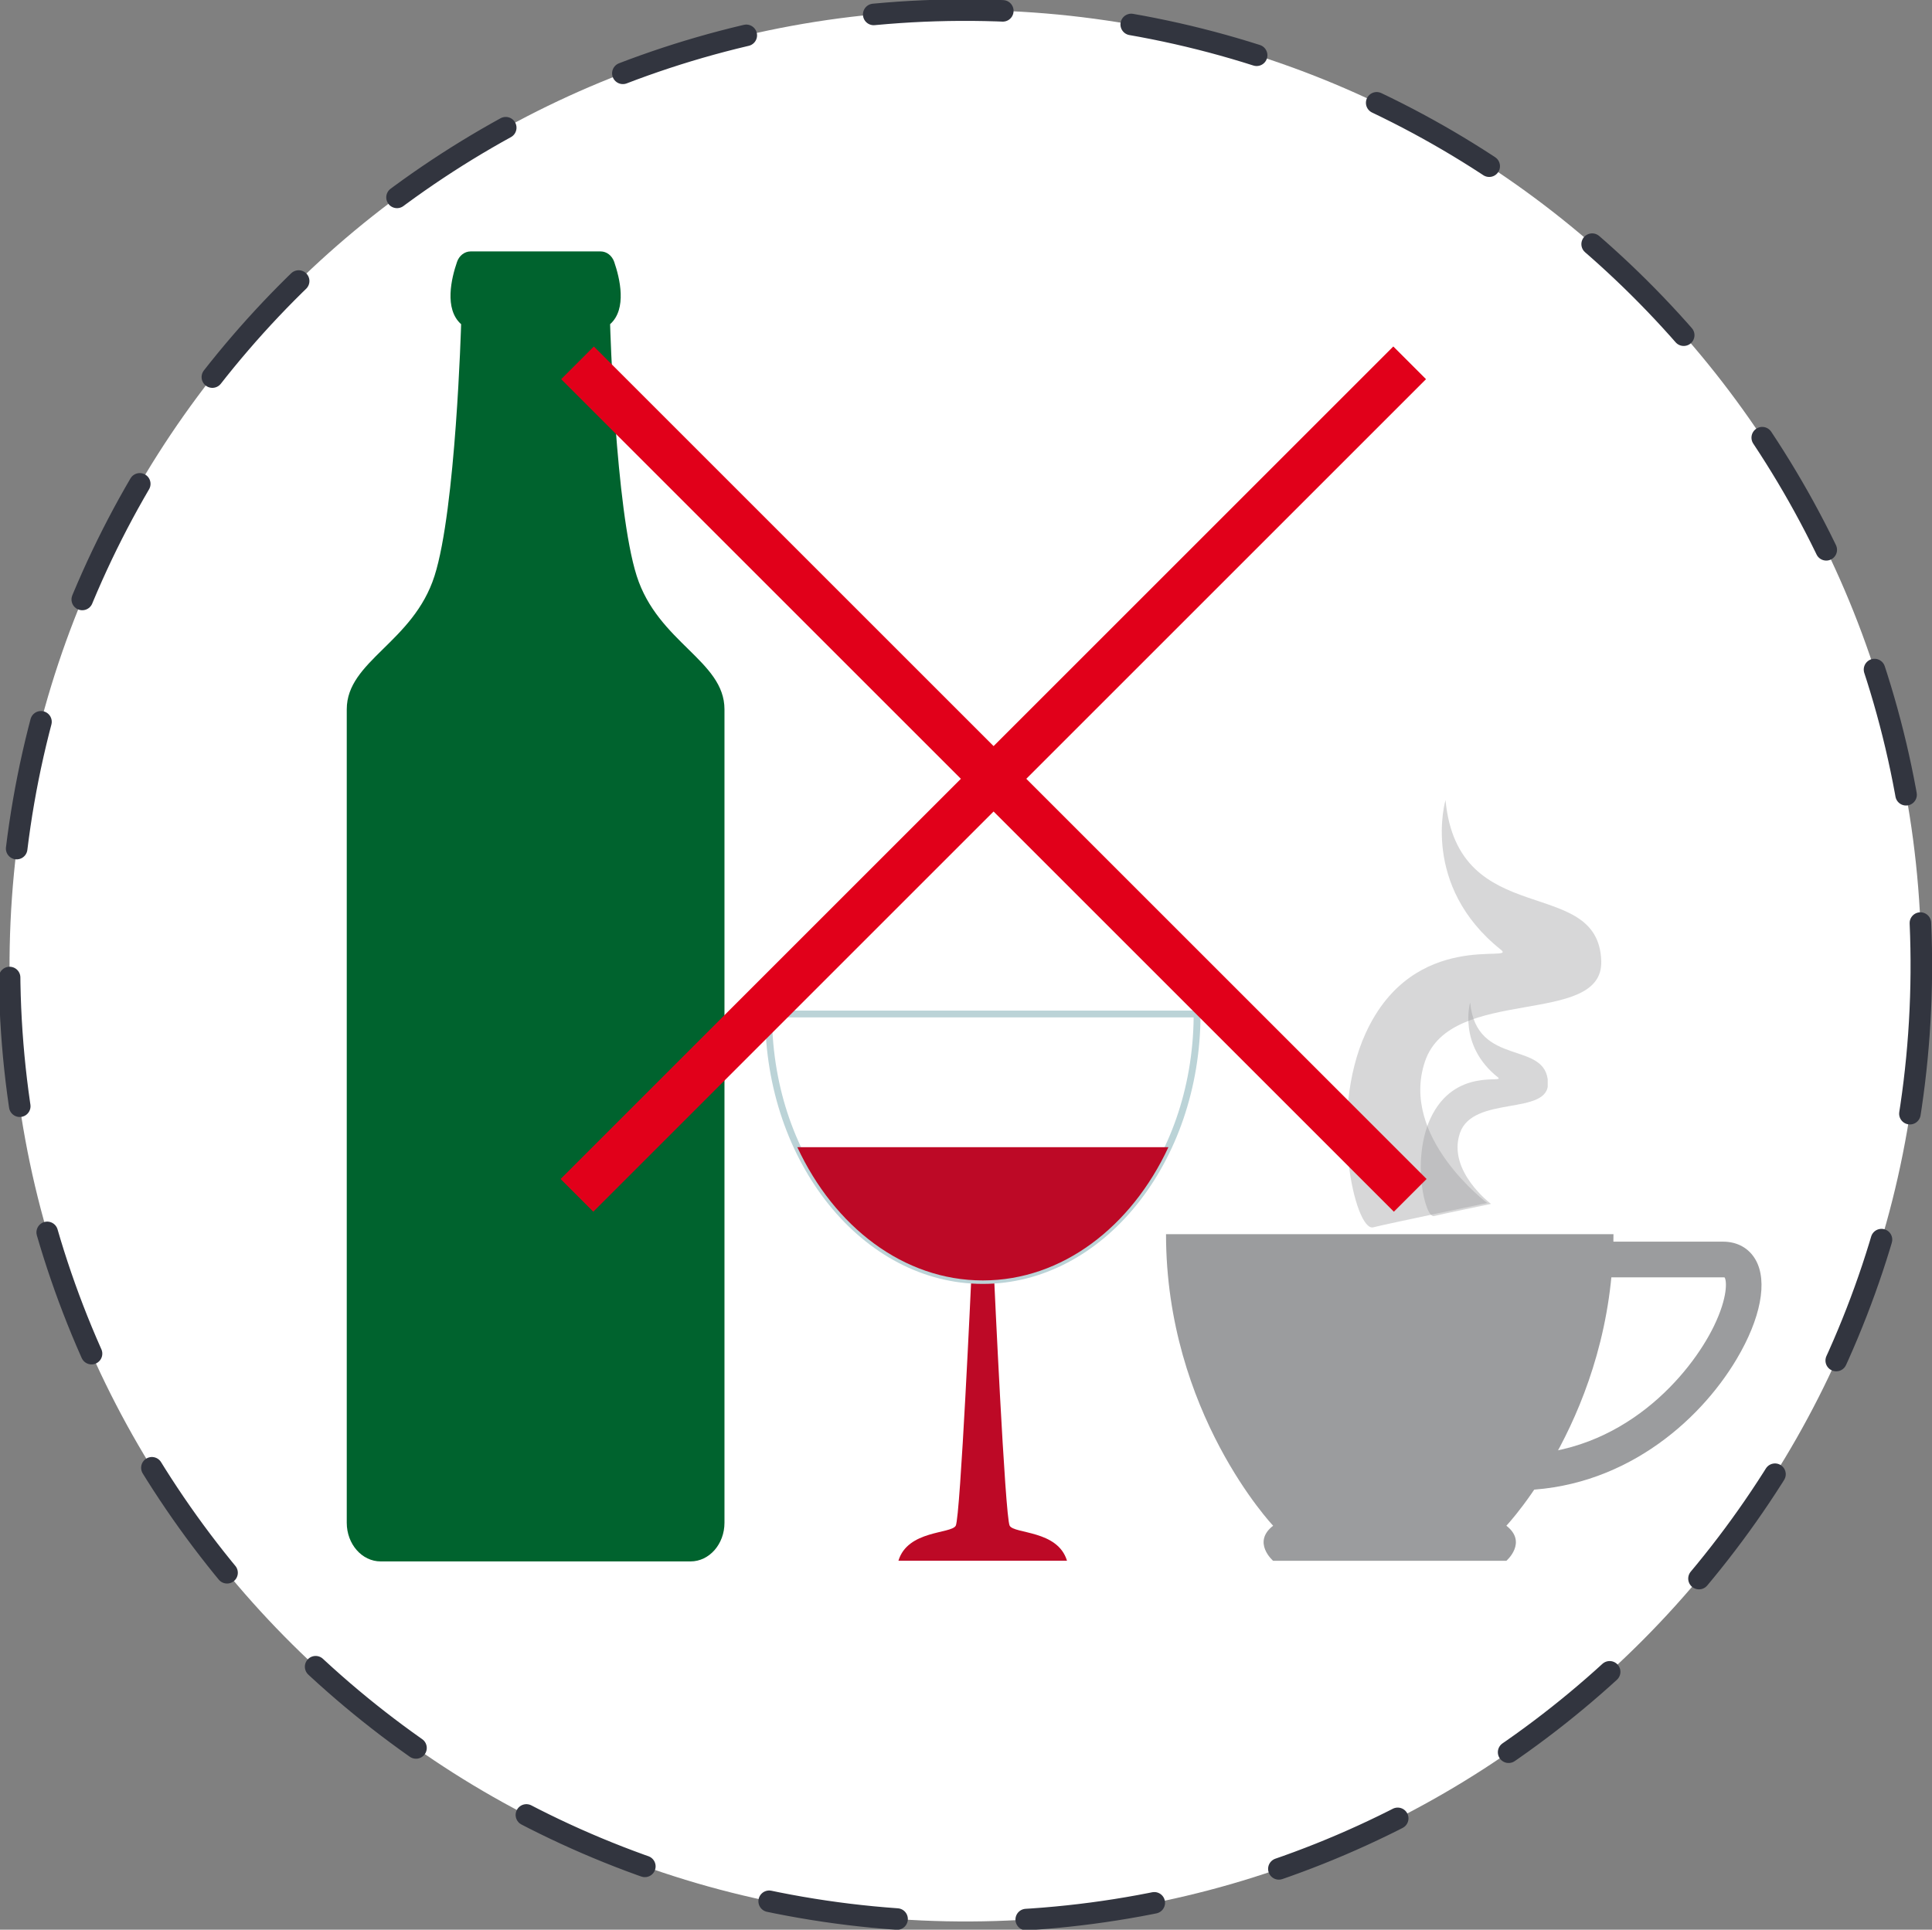 <?xml version="1.0" encoding="UTF-8"?>
<!-- Created with Inkscape (http://www.inkscape.org/) -->
<svg width="126.65mm" height="126.53mm" version="1.1" viewBox="0 0 126.65 126.53" xmlns="http://www.w3.org/2000/svg">
 <rect x="0" y="0" width="126.65" height="126.53" fill="#808080" stroke="none"/>
 <defs>
  <clipPath id="clipPath736">
   <path d="m1502.8 723.88h47.26v-79.39h-47.26z"/>
  </clipPath>
  <clipPath id="clipPath752">
   <path d="m1516.4 686.29h23.63v-39.687h-23.63z"/>
  </clipPath>
 </defs>
 <g transform="translate(-58.342 -259.73)">
  <g transform="matrix(.353 0 0 -.353 184.28 324.32)">
   <path d="m0 0c-1.973-98.016-83.031-175.87-181.05-173.9-98.023 1.97-175.88 83.025-173.91 181.05 1.971 98.018 83.031 175.88 181.06 173.91 98.019-1.975 175.88-83.032 173.9-181.06" fill="#fff"/>
   <path d="m0 0c-1.973-98.016-83.031-175.87-181.05-173.9-98.023 1.97-175.88 83.025-173.91 181.05 1.971 98.018 83.031 175.88 181.06 173.91 98.019-1.975 175.88-83.032 173.9-181.06z" fill="none" stroke="#32353f" stroke-dasharray="24, 24" stroke-linecap="round" stroke-linejoin="round" stroke-miterlimit="10" stroke-width="4"/>
  </g>
  <g transform="matrix(.353 0 0 -.353 100.08 297.49)">
   <path d="m0 0c-3.951 12.389-4.939 46.75-4.939 46.75 3.189 2.832 1.798 8.561 0.763 11.572-0.41 1.182-1.414 1.946-2.527 1.946h-24.133c-1.115 0-2.123-0.764-2.529-1.946-1.039-3.011-2.428-8.74 0.76-11.572 0 0-0.983-34.361-4.938-46.75-3.951-12.394-16.301-15.771-16.301-24.785v-151.1c0-3.963 2.819-7.177 6.299-7.177h57.547c3.48 0 6.299 3.214 6.299 7.177v151.1c0 9.014-12.352 12.391-16.301 24.785" fill="#00632e"/>
  </g>
  <g transform="matrix(.353 0 0 -.353 124.53 359.77)">
   <path d="m0 0c-0.863 1.539-2.908 46.383-2.908 46.383h-4.201s-2.045-44.844-2.905-46.383c-0.857-1.545-8.923-0.801-10.644-6.502h31.301c-1.719 5.701-9.784 4.957-10.643 6.502" fill="#bd0926"/>
  </g>
  <g transform="matrix(.353 0 0 -.353 108.95 326.44)">
   <path d="m0 0c0.271-26.652 17.727-48.229 39.148-48.229 21.42 0 38.875 21.577 39.153 48.229zm39.148-49.504c-22.289 0-40.425 22.488-40.425 50.137v0.635h80.855v-0.635c0-27.649-18.137-50.137-40.43-50.137" fill="#bbd3d7"/>
  </g>
  <g transform="matrix(.353 0 0 -.353 110.61 334.95)">
   <path d="m0 0c6.883-14.791 19.73-24.75 34.455-24.75 14.727 0 27.572 9.959 34.457 24.75z" fill="#bd0926"/>
  </g>
  <g transform="matrix(.353 0 0 -.353 157.09 359.77)">
   <path d="m0 0s19.889 20.998 19.889 54.148h-83.092c0-33.15 19.89-54.148 19.89-54.148-3.978-3.088 0-6.52 0-6.52h43.313s3.979 3.432 0 6.52" fill="#9b9c9e"/>
  </g>
  <g transform="matrix(.353 0 0 -.353 157.7 357.45)">
   <path d="m0 0c-0.303 0-0.596 2e-3 -0.896 6e-3l0.125 6.629c0.269-8e-3 0.525-8e-3 0.785-8e-3 19.912 0 32.492 14.965 36.818 23.912 2.617 5.41 2.361 8.461 1.963 9.012-0.022-4e-3 -0.109 0.013-0.293 0.013h-29.391v6.627h29.391c2.668 0 4.824-1.203 6.062-3.384 2.272-4 0.952-10.896-3.537-18.444-7.05-11.851-21.49-24.363-41.027-24.363" fill="#9b9c9e"/>
  </g>
  <g transform="matrix(.353 0 0 -.353 -383.83 567.72)">
   <g clip-path="url(#clipPath736)" opacity=".4">
    <g transform="translate(1528.8 649.04)">
     <path d="m0 0s-16.336 12.213-11.557 26.305c4.819 14.203 33.137 6.297 32.731 18.65-0.535 16.156-26.596 5.434-28.924 29.887 0 0-4.67-15.86 10.27-27.787 3.189-2.543-16.133 3.994-25.063-15.438-7.043-15.314-1.977-36.961 1.356-36.142 3.333 0.826 21.187 4.525 21.187 4.525" fill="#9b9c9e"/>
    </g>
   </g>
   <g clip-path="url(#clipPath752)" opacity=".4">
    <g transform="translate(1529.5 648.87)">
     <path d="m0 0s-8.166 6.107-5.775 13.152c2.408 7.102 16.564 3.151 16.361 9.324-0.264 8.079-13.297 2.719-14.457 14.94 0 0-2.334-7.928 5.131-13.891 1.597-1.269-8.071 1.998-12.533-7.714-3.518-7.663-0.983-18.483 0.683-18.071 1.666 0.408 10.59 2.26 10.59 2.26" fill="#9b9c9e"/>
    </g>
   </g>
  </g>
  <g transform="matrix(.353 0 0 -.353 96.2 283.52)">
   <path d="m0 0 154.64-154.64" fill="none" stroke="#e1001a" stroke-miterlimit="10" stroke-width="8.589"/>
  </g>
  <g transform="matrix(.353 0 0 -.353 150.75 283.52)">
   <path d="m0 0-154.64-154.64" fill="none" stroke="#e1001a" stroke-miterlimit="10" stroke-width="8.589"/>
  </g>
 </g>
</svg>

